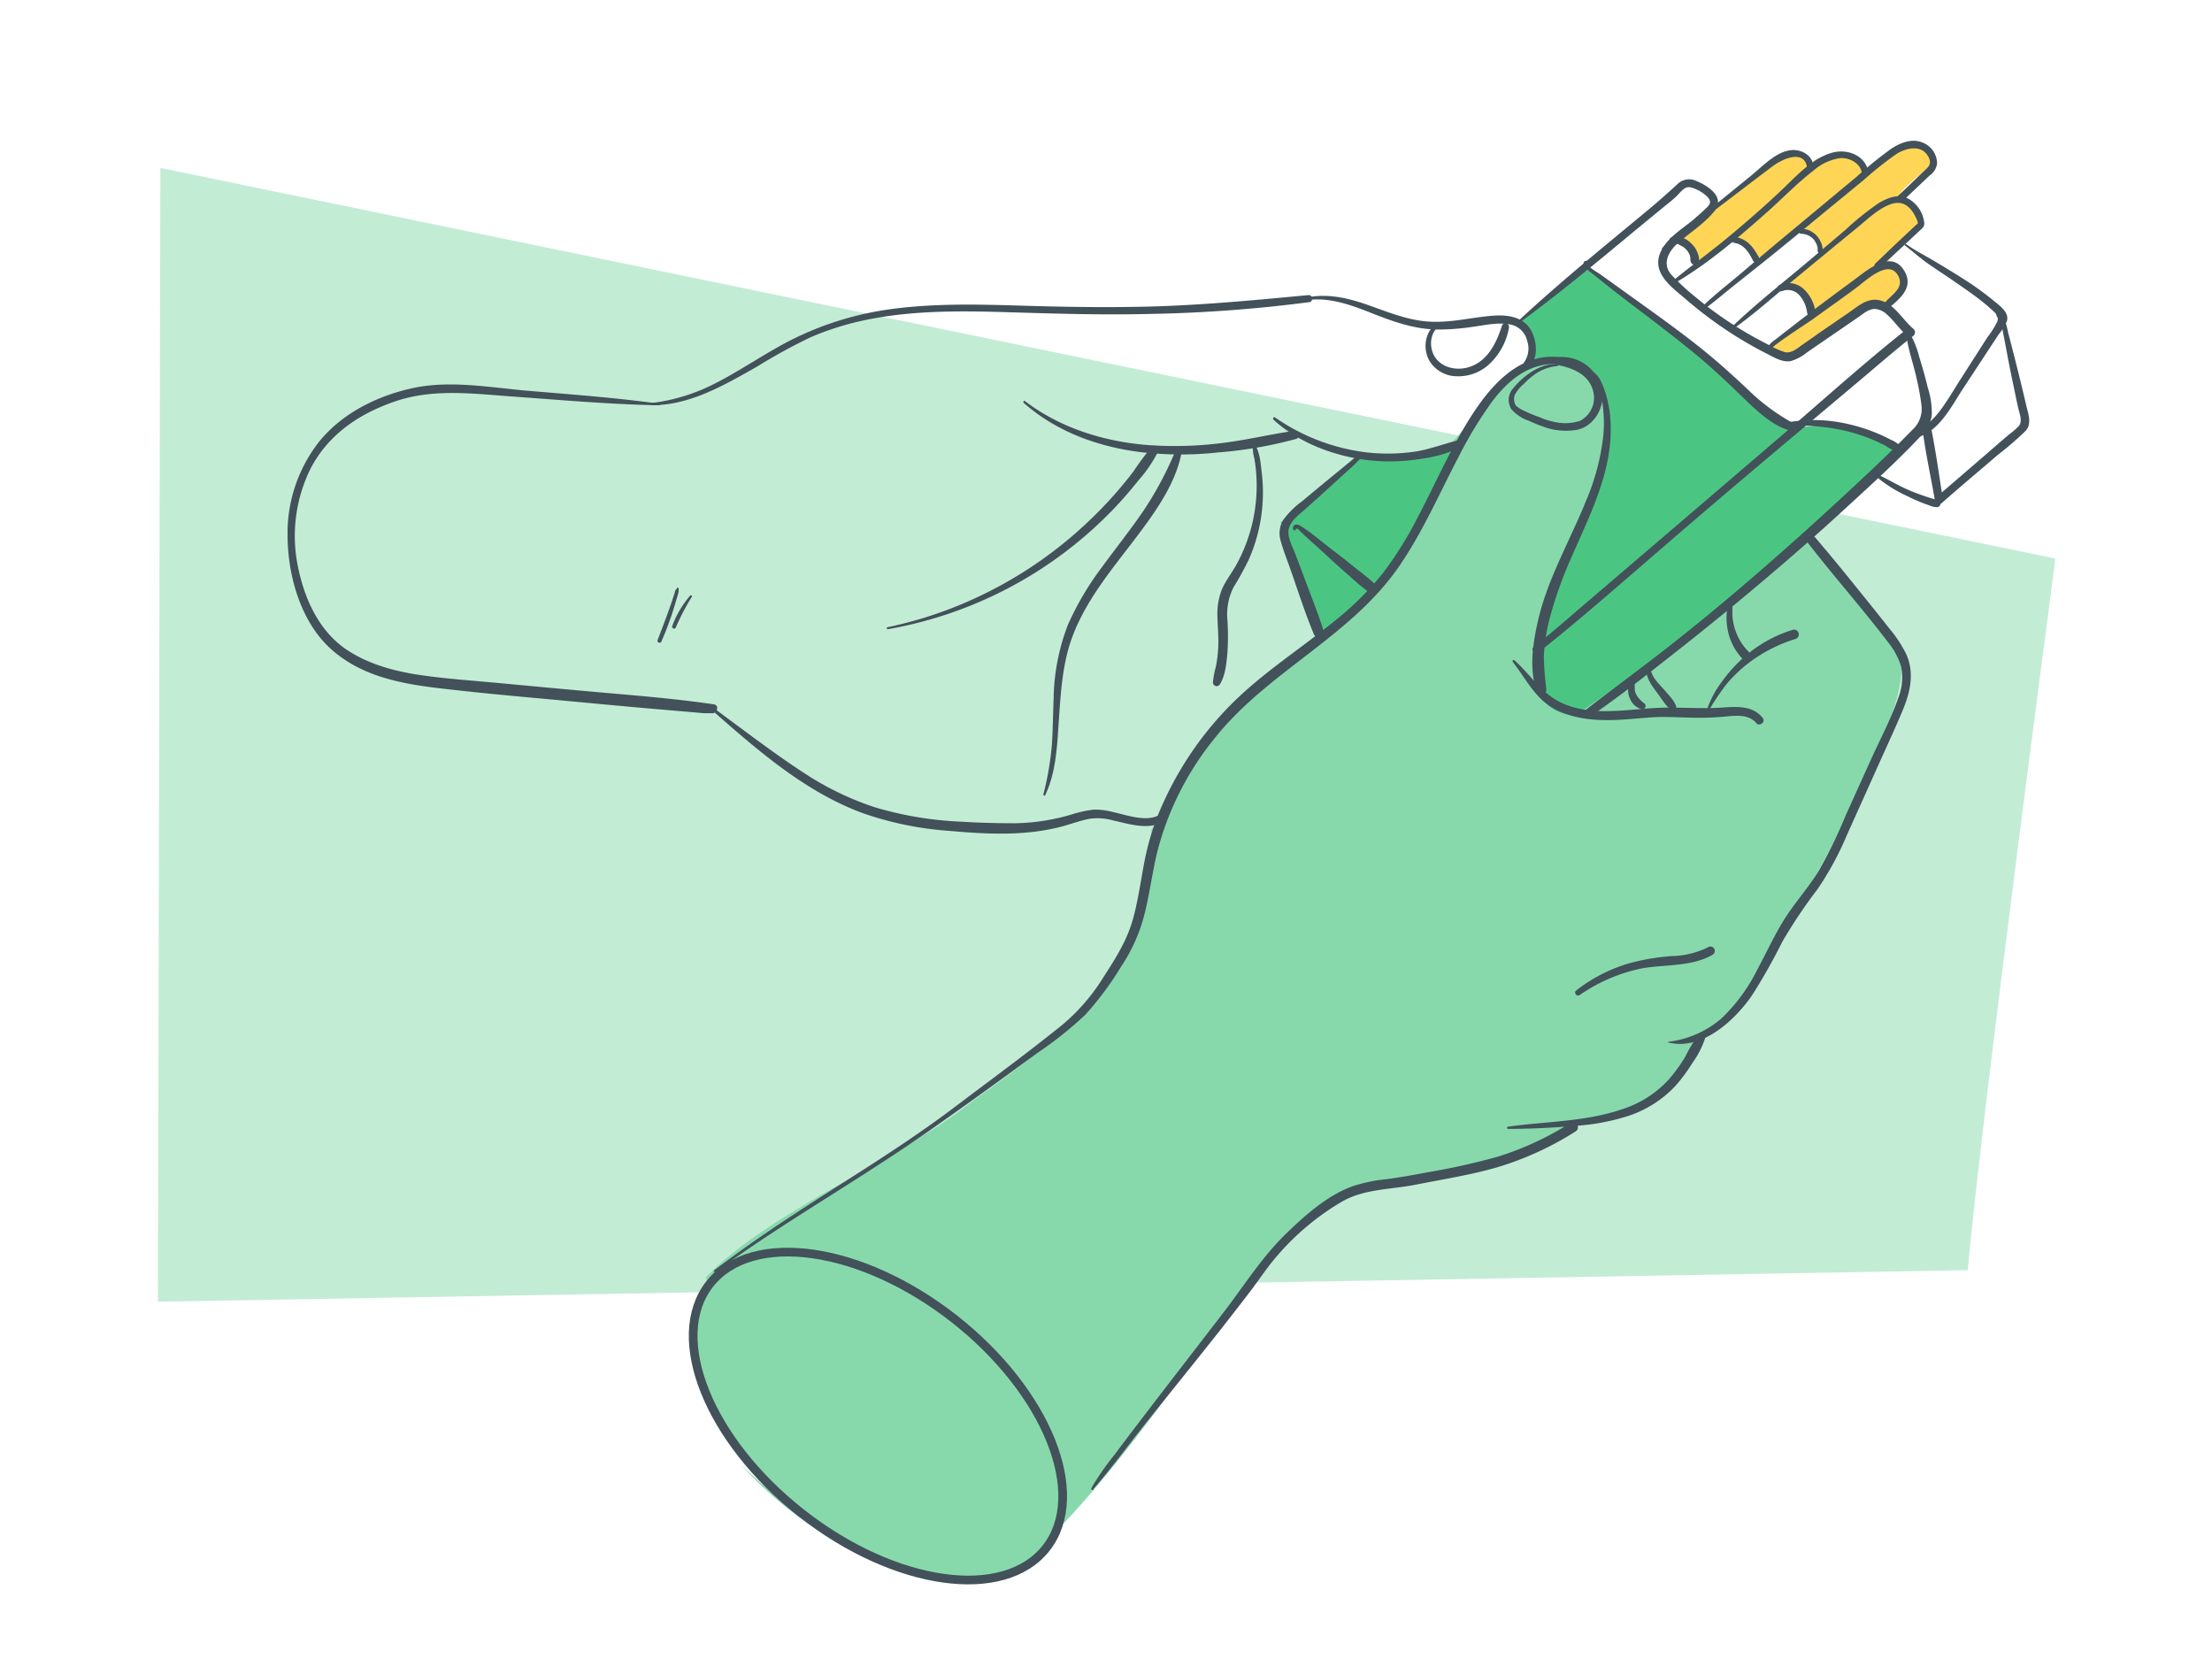 <svg xmlns="http://www.w3.org/2000/svg" viewBox="0 0 400 300"><defs><style>.cls-1{fill:#c3ecd5;}.cls-2{fill:#4bc682;}.cls-3,.cls-7{fill:#87d9ac;}.cls-4{fill:none;}.cls-5{fill:#ffd555;}.cls-6{fill:#42515a;}.cls-7{stroke:#42515a;stroke-miterlimit:10;stroke-width:1.57px;}</style></defs><g id="Layer_1" data-name="Layer 1"><path class="cls-1" d="M28.56,235.39l327.27-5.7C358.57,199.42,371.74,101,371.67,101L29,30.37"/><path class="cls-2" d="M333.08,77.06c-4.71-.85-4.93.67-9.64-.18-.15,0-.16-.06-.13-.08C313.6,71,299.2,56.11,288,49c-1.53-1-4.4,2.07-9.39,6-.83.92-2.84,2.25-4.65,3.72,3,1.46,4.58,5.7,1.21,8.3a43.39,43.39,0,0,0-9,9.5,13.08,13.08,0,0,1-7.78,5.59c-2.76.64-5.45.33-8.25.08-2.65-.25-3.66-.31-5.63,1.52-1.14,1.06-2.37,2-3.63,3a.1.1,0,0,1-.05,0,52.14,52.14,0,0,0-7.23,6.28,5.24,5.24,0,0,1-2,1.41,89.44,89.44,0,0,0,7.56,21.23l.17-.12c1.23.69,3.38-3.35,3.91-4.66l2.73.64c.28,2.12,3.38,3.11,4.56,1.07l28.35,6.63C278,122.9,277,126.51,276,130.1a2.53,2.53,0,0,0,3.92,2.82A487.73,487.73,0,0,0,327.29,96c4.29-3.72,11.49-10,15.72-13.78C344.7,80.72,335.21,77.44,333.08,77.06Z"/><path class="cls-3" d="M140.77,270.92c-2.29-1.92-4.58-3.95-6.77-6.09a66.46,66.46,0,0,0,16.44,13.37A119.25,119.25,0,0,1,140.77,270.92Z"/><path class="cls-3" d="M343.28,118c-4.39-7.49-10.61-13.82-15.95-20.65-6.11,3.75-12.92,11-18.66,15.32-7.85,5.88-13.63,8.8-20.71,15.57-2.52,2.41-8.95.59-9.1-3.11-.93-13.82,3.25-26.22,10-37.63,3.08-7.93,2.86-17.73-4.59-22.56l-.83,0a5.43,5.43,0,0,1-3,.71c-1.45-.21-3.63,1.12-4.61.75a197.88,197.88,0,0,0-15,15.59A4.66,4.66,0,0,0,262.6,81c4.8-4.51.39,2.32-2.08,7.81-.69,1.54-2.27,2.48-3.36,3.77.44,5-13.35,21.78-18.09,21.41-12.85,10.85-21.49,17.24-28.8,32.75.73,0-2.74,3.83-2,3.41C205,176.39,196.34,184.57,176,199c-13.8,11.13-36.57,19.81-48.36,32a5,5,0,0,1,.27,1.73c-.12,13.65,11.33,24,21.08,32a101.84,101.84,0,0,0,32.76,17.84,29.34,29.34,0,0,0,11-7.52c9.34-10,17.64-21.6,25.64-32.65,8.29-9.91,14.88-23.18,27.91-27.44,12.58-2.47,28.62-3,38-12.09,10.12-.21,19.59-6,22.91-15.84,10.59-5.56,12.66-18.22,20.07-26.7C331.6,152.23,346.86,125.47,343.28,118Z"/><path class="cls-4" d="M327.17,47.43a.74.74,0,0,0-.47,0Z"/><path class="cls-5" d="M348.69,30.22c1.92-2.06-2.08-5-4.45-3.67a35,35,0,0,0-6.51,4.6c-.86-3.79-11-4.23-10.52-.1-1.28-10.19-20,10.5-23.77,12.1-.17.14-.31.28-.45.42a4.54,4.54,0,0,1,3.59,3.87A13.09,13.09,0,0,0,312,44a5.85,5.85,0,0,1,1.19-.82c.47.42.24,0,.9,0,.41.88,1.57,1.22,2.31,1.78a2.44,2.44,0,0,0,4.24.59c2.44-1,2.56-2.48,4.51-4.18.79,1.29,3.25.81,4,2.2-1,1.27.62,1.53-.36,2.83l-4.78,4.26c-3.27.23-.69,2,2.57,2.43.2.89.2,3,1,3.33-1.72,2.72-4.76,4.16-7.17,6.2-1.63,1.19.59,2.67,2.39,1.68,2.09-1.15,3.87-1.66,5.68-3.14,3.64,0,6.16-6.81,9.95-6,6.59,1.44,8.47-7.59,2.47-6.94,1.94-4.52,11.91-8.12,3-11.85C341.64,35.47,347.1,31.94,348.69,30.22Z"/><path class="cls-5" d="M326.7,47.48a.74.74,0,0,1,.47,0Z"/></g><g id="Layer_2" data-name="Layer 2"><path class="cls-6" d="M129.39,230c12.35-9,25.74-16.51,38.28-25.27,6.67-4.66,13.27-9.44,19.83-14.26a68.32,68.32,0,0,0,8.79-7,57.77,57.77,0,0,0,6.42-8.64,30.56,30.56,0,0,0,4.34-9.88c.89-3.68,1.37-7.44,2.27-11.11a53.9,53.9,0,0,1,10.51-20.56c9.57-11.93,24.43-18.17,33.17-30.87,4.31-6.26,7.32-13.26,10.86-20a73.15,73.15,0,0,1,5.87-9.66c2-2.74,4.69-5.36,8-6.41a12.25,12.25,0,0,1,5-.48c.65.07.8-1,.16-1.14-7-1.31-12.17,3.7-15.83,9-4.35,6.34-7.31,13.46-10.9,20.23a65.1,65.1,0,0,1-6.13,9.74,54.6,54.6,0,0,1-8.18,8.19c-5.89,4.87-12.38,9-17.94,14.25a60.69,60.69,0,0,0-13.31,18.51A46.79,46.79,0,0,0,207,155.56c-.73,3.69-1.19,7.45-2.25,11.07s-3.15,6.88-5.25,10.14a35.58,35.58,0,0,1-7.45,8.59c-6.28,5.08-12.82,9.84-19.26,14.72-12.25,9.28-25.75,16.73-38.24,25.66-1.81,1.3-3.6,2.61-5.38,3.95-.19.14,0,.46.19.32Z"/><path class="cls-6" d="M281.67,65.77c-3.33,0-6.25,2.19-8.25,4.7a3.16,3.16,0,0,0-.11,3.54,7.35,7.35,0,0,0,3.16,2.08,28.51,28.51,0,0,0,3.42,1.34,11.85,11.85,0,0,0,5.39.27c3-.7,4.78-3.89,4.5-6.82a7.44,7.44,0,0,0-7.72-6.32c-.79.07-1.1,1.29-.2,1.48,2.49.53,5.16,1.58,6.08,4.2a4.71,4.71,0,0,1-2.26,5.88,8.87,8.87,0,0,1-4.85.12,12.23,12.23,0,0,1-2.5-.83,24.13,24.13,0,0,1-3-1.26,4.35,4.35,0,0,1-1.25-.86,2.33,2.33,0,0,1-.17-1.85,6.51,6.51,0,0,1,1.63-2,13.16,13.16,0,0,1,1.86-1.64,8.31,8.31,0,0,1,4.23-1.61.19.19,0,0,0,0-.37Z"/><path class="cls-6" d="M287,67.39c2,.31,2.48,3.82,2.75,5.44a23.71,23.71,0,0,1,.17,6,41.53,41.53,0,0,1-3.11,11.73c-2.93,7.31-7,14.11-8.73,21.86-.88,3.84-1.61,8.67-.19,12.47.32.86,1.83.83,1.74-.24a50.65,50.65,0,0,1-.45-6,32.33,32.33,0,0,1,.92-6.33,73.76,73.76,0,0,1,4.27-12c3.24-7.43,7.21-15.2,6.88-23.55A20.36,20.36,0,0,0,290,70.11c-.54-1.34-1.23-3.06-2.91-3.08-.21,0-.26.33-.05.36Z"/><path class="cls-6" d="M273.52,119.65c2.66,3.4,4.31,7.21,8.49,9,3.68,1.63,7.86,1.72,11.82,1.45,2.18-.15,4.36-.41,6.55-.45,1.83,0,3.65.08,5.47.13a51.05,51.05,0,0,0,6.31-.22c1.89-.19,4.12-.39,5.46,1.23.53.64,1.69-.23,1.17-.91-1.83-2.4-4.87-2.09-7.57-1.92-3,.2-6,0-9,0-6.49-.13-13.71,2-19.87-.88-3.64-1.68-5.6-5.14-8.52-7.7a.19.19,0,0,0-.27.26Z"/><path class="cls-6" d="M309.22,128.13a45.19,45.19,0,0,1,2.93-4.34,25.14,25.14,0,0,1,3.56-3.51,27.06,27.06,0,0,1,9-4.74.87.87,0,0,0-.47-1.67,24,24,0,0,0-9.35,5.4,26,26,0,0,0-3.47,3.94,17.7,17.7,0,0,0-2.61,4.74c-.09.27.29.4.44.18Z"/><path class="cls-6" d="M117.84,73.26c6.87.09,13.35-3.73,19.11-7A103.34,103.34,0,0,1,146.56,61a51.54,51.54,0,0,1,11.33-3.4c7.93-1.47,16.06-1.39,24.1-1.15,8.46.25,16.9.53,25.36.33a256.78,256.78,0,0,0,29.46-2.15c.71-.1.55-1.34-.18-1.27-8.77.83-17.51,1.66-26.32,2-8.55.3-17.09.17-25.65-.09-7.85-.24-15.75-.43-23.56.63A57,57,0,0,0,140.25,63c-3.51,2-6.89,4.23-10.48,6.1a34.32,34.32,0,0,1-11.93,3.78c-.23,0-.24.37,0,.37Z"/><path class="cls-6" d="M234.85,54.61c4.36-1.25,8.74.26,12.8,1.86s8,3.09,12.42,3.12a42.26,42.26,0,0,0,6.26-.49c2.08-.28,4.23-.8,6.33-.48a3.88,3.88,0,0,1,3.5,3,4.37,4.37,0,0,1-.62,4c-.33.46.33,1.11.79.79,1.87-1.3,1.59-4.3.8-6.14-1.2-2.79-4.08-3.38-6.88-3.2-3.89.26-7.64,1.29-11.58,1.1-4.15-.19-7.92-1.86-11.8-3.19s-8.14-2.17-12.12-.72a.19.19,0,0,0,.1.36Z"/><path class="cls-6" d="M260.8,59.07a.34.34,0,0,0-.11-.51.78.78,0,0,0-.89,0,4,4,0,0,0-1.55,1.78,5.54,5.54,0,0,0,.24,4.92,5.84,5.84,0,0,0,4.92,2.78,8.21,8.21,0,0,0,5.8-2.1,11.75,11.75,0,0,0,3.65-6.63.66.66,0,0,0-1.28-.35c-1,3.12-2.64,6.48-6.07,7.46-2.89.83-6.19-.43-6.68-3.63A4.53,4.53,0,0,1,259,60.7a3.46,3.46,0,0,1,.51-1,3.2,3.2,0,0,1,.43-.47c.11-.09.49-.26.51-.33a.19.19,0,0,0,.34.14Z"/><path class="cls-6" d="M230.28,75.89c4.48,4.09,10.56,6.42,16.51,7.25a34.33,34.33,0,0,0,9,0c2.91-.37,6.28-1,8.77-2.63a.54.54,0,0,0-.42-1c-2.82.64-5.46,1.74-8.35,2.17a34.26,34.26,0,0,1-8.82.11,36.75,36.75,0,0,1-16.41-6.31c-.22-.14-.47.19-.28.37Z"/><path class="cls-6" d="M185.07,72.81c6,5.32,13.71,8.08,21.63,9a62.65,62.65,0,0,0,13.62,0,76.13,76.13,0,0,0,14-2.42c1-.28.54-1.59-.4-1.46-4.55.65-9,1.76-13.59,2.26a67.13,67.13,0,0,1-13,.27c-7.86-.65-15.72-3.14-22-7.94-.16-.13-.38.15-.22.29Z"/><path class="cls-6" d="M160.55,113.78a74.37,74.37,0,0,0,41-21.93c1.5-1.59,2.93-3.23,4.28-4.94a23.8,23.8,0,0,0,3.67-5.43c.27-.68-.72-1.16-1.19-.69a44.49,44.49,0,0,0-3.35,4.47c-1.21,1.57-2.46,3.1-3.79,4.58A78.89,78.89,0,0,1,193,97.69a75.8,75.8,0,0,1-20,11.93,73.05,73.05,0,0,1-12.51,3.8c-.24,0-.13.4.1.36Z"/><path class="cls-6" d="M189,143.79c2.06-4.24,2.19-9.47,2.51-14.08.34-5,.69-10,2.44-14.66,3-7.92,8.93-14.12,13.75-20.92,2.66-3.75,5.15-7.86,6-12.44a.57.57,0,0,0-1.09-.3,62.22,62.22,0,0,1-5.92,11.1c-2.34,3.42-4.93,6.65-7.37,10a52.76,52.76,0,0,0-6.19,10.46,38.42,38.42,0,0,0-2.6,13.41c-.12,2.83-.13,5.66-.33,8.48a53.71,53.71,0,0,1-1.53,8.82c0,.19.24.33.33.14Z"/><path class="cls-6" d="M226.5,80.45a10.49,10.49,0,0,0,.34,2.54c.15.91.27,1.83.33,2.76a29.6,29.6,0,0,1-3.44,16.09c-.87,1.63-2.06,3.09-2.79,4.78a12.2,12.2,0,0,0-.78,5.08c.05,1.94.25,3.85.11,5.8a24.89,24.89,0,0,1-.39,3,17.15,17.15,0,0,0-.55,2.91.68.68,0,0,0,1.26.34c1-1.57,1.21-3.92,1.37-5.76a45.37,45.37,0,0,0,0-5.83,10.88,10.88,0,0,1,1.12-6,52.43,52.43,0,0,0,2.75-5,29.85,29.85,0,0,0,2.5-10.4,30.34,30.34,0,0,0-.18-5.39c-.19-1.56-.32-3.69-1.27-5a.19.19,0,0,0-.35.1Z"/><path class="cls-6" d="M247.4,82.17c-1.35-.21-2,.22-3,1.09L239.84,87c-1.44,1.19-2.88,2.38-4.31,3.59A15.9,15.9,0,0,0,232.06,94a4.7,4.7,0,0,0-.44,3.91c.52,1.86,1.27,3.69,1.9,5.52,1.3,3.74,2.53,7.56,4.06,11.23.44,1.07,2.16.68,1.8-.5-1-3.16-2.24-6.25-3.4-9.36-.57-1.55-1.17-3.1-1.76-4.66-.51-1.36-1.59-3.19-1.12-4.68S235,93,236,92.09s2.3-2,3.44-3.09l3.6-3.27,1.81-1.64c.45-.41,1.72-2,2.41-1.58.25.14.4-.29.14-.34Z"/><path class="cls-6" d="M234.26,95.65l.38-.06.23.22.36.37c.23.24.47.45.71.67l1.59,1.44c1.15,1,2.29,2.1,3.44,3.15s2.23,2,3.38,3a35.21,35.21,0,0,0,3.35,2.75c.86.57,1.81-.7,1.09-1.41-1.27-1.25-2.78-2.33-4.16-3.45-1.54-1.25-3.13-2.45-4.69-3.67-1.41-1.09-2.79-2.29-4.29-3.25-.44-.28-1.1-.83-1.63-.4a.54.54,0,0,0,0,.88c.17.12.39-.15.23-.29Z"/><path class="cls-6" d="M274.67,58.43c7.22-5.3,14.09-11,21-16.74l5.17-4.25c.76-.62,1.55-1.22,2.26-1.9s1.23-1.47,2-1.67c1-.27,4.34,1.56,4.12,2.78-.1.54-.81,1.09-1.17,1.44-.55.54-1.13,1-1.72,1.54-2.16,1.82-5.09,3.47-6.16,6.23-1.4,3.65,2.23,6.15,4.66,8.23a74.35,74.35,0,0,0,9.37,6.9c1.66,1,3.36,2,5.09,2.86,1.36.69,3,1.76,4.6,1.43a8.69,8.69,0,0,0,2.91-1.58l3-2.06,6.22-4.27c.87-.6,1.87-1.5,3-1.5a3.5,3.5,0,0,1,2.2,1c1.31,1.16,2.26,2.66,3.61,3.78V59.5C336.69,65.94,328.94,73,321,79.77q-16.75,14.36-33.52,28.69c-3.36,2.86-6.67,5.81-10.13,8.54-.67.52.27,1.45.92.93,8-6.34,16-13.44,23.89-20.22,11.13-9.62,22.43-19.06,33.69-28.53,3.38-2.85,6.72-5.75,10.19-8.49a.84.84,0,0,0,0-1.19c-2.12-1.75-3.66-5-6.7-5.29-1.93-.15-3.46,1.25-4.95,2.27l-5.61,3.86L326,62.29c-.94.64-2,1.67-3.26,1.38a14.34,14.34,0,0,1-2.83-1.27c-1-.49-1.92-1-2.87-1.52a67.85,67.85,0,0,1-10.36-7.1,42.75,42.75,0,0,1-4.43-4.08c-1.72-1.94-.59-4.17,1.1-5.68,2.18-1.93,4.76-3.5,6.62-5.77,2.14-2.61-1.08-4.64-3.31-5.57a3,3,0,0,0-3.42.72c-1.57,1.4-3.11,2.81-4.73,4.16-8.11,6.75-16.35,13.38-24.07,20.58-.15.14.05.41.22.29Z"/><path class="cls-6" d="M344.67,59.77c.16,3,1.4,6.08,2,9.06a43.64,43.64,0,0,1,.8,4.52,5.1,5.1,0,0,1-1.72,4.44c-4.23,4.35-8.69,8.5-13.15,12.62-9.33,8.61-18.89,17-28.81,24.9-5.57,4.45-11.32,8.63-17,13-.74.56-.06,1.83.74,1.28,5.33-3.65,10.43-7.7,15.51-11.69s10.28-8.23,15.32-12.48,10.24-8.78,15.19-13.34c4.67-4.3,9.44-8.59,13.78-13.22a6.68,6.68,0,0,0,2-3.8,14.86,14.86,0,0,0-.74-5q-.66-2.76-1.52-5.48A17,17,0,0,0,345,59.67c-.1-.13-.36-.1-.35.1Z"/><path class="cls-6" d="M287.26,47.47a.46.46,0,0,0-.87,0c-.36.84,1.63,2,2.09,2.42,2.93,2.41,5.95,4.7,9,7,3.17,2.43,6.34,4.85,9.41,7.4,2.92,2.43,5.63,5,8.38,7.67,2.27,2.17,5.09,4.94,8.19,5.81a.75.75,0,0,0,.58-1.37,37.7,37.7,0,0,1-7.94-5.93c-3-2.84-6-5.53-9.22-8.06s-6.55-4.95-9.89-7.34l-5.11-3.67-2.37-1.7c-.77-.57-2.2-1.24-2.56-2.12.09.22.44.13.35-.1Z"/><path class="cls-6" d="M323.52,77a38,38,0,0,1,10.25.92,31,31,0,0,1,5,1.65c.73.31,1.44.65,2.14,1a8.22,8.22,0,0,0,2.26,1.12c.43.07,1-.39.65-.84a5.11,5.11,0,0,0-1.9-1.33c-.8-.43-1.62-.81-2.46-1.16a30.94,30.94,0,0,0-5.31-1.69,27.06,27.06,0,0,0-10.68-.33c-.37.06-.28.67.09.65Z"/><path class="cls-6" d="M128.7,128.38c8.25,7.26,17,14.92,27.48,18.72a60.11,60.11,0,0,0,15.36,3.14c7,.62,14.09,1,20.87-.89,1.54-.44,3.07-1,4.65-1.29a10.29,10.29,0,0,1,4.3.32c2.77.61,6.59,1.86,9.18.07.74-.51.05-1.72-.71-1.21-2.35,1.57-6.07.14-8.57-.4a12.48,12.48,0,0,0-3.44-.43,19.77,19.77,0,0,0-3.64.75,38,38,0,0,1-10.57,1.71c-3.3,0-6.59-.08-9.88-.29A63.92,63.92,0,0,1,158.26,146a53.68,53.68,0,0,1-12.72-6.13C139.82,136.16,134.46,132,129,128c-.24-.17-.53.21-.31.41Z"/><path class="cls-6" d="M122.67,106.86l.06-.36a.18.18,0,0,0-.35-.09c0,.11-.17.2-.23.31a3.13,3.13,0,0,0-.16.52l-.39,1.21c-.28.83-.57,1.66-.87,2.48-.59,1.62-1.21,3.23-1.82,4.84-.15.38.5.66.67.28.7-1.55,1.29-3.13,1.84-4.74.27-.8.52-1.61.76-2.42l.36-1.22c.06-.2.12-.4.17-.61a5.24,5.24,0,0,0,0-.56l-.35-.09-.06.36c0,.23.31.33.35.09Z"/><path class="cls-6" d="M124.81,107.7a18.06,18.06,0,0,0-3.26,5.53c-.13.37.48.64.64.27a41.5,41.5,0,0,1,2.91-5.57c.11-.18-.15-.39-.29-.23Z"/><path class="cls-6" d="M119.19,73c-8-1.11-16.17-1.69-24.26-2.38C88.2,70,81.1,68.72,74.41,70.23c-6.28,1.41-12.5,4.49-16.62,9.54A26.76,26.76,0,0,0,52,96.68c0,6,1.54,12.51,5,17.45,3,4.31,7.59,7,12.56,8.46,4.55,1.37,9.31,1.8,14,2.33,5.53.61,11.07,1.1,16.6,1.61,6.14.57,12.29,1.16,18.43,1.69l6.66.57c.75.06,1.49.15,2.24.18l.79,0c.18,0,.46,0,.38,0,1,.16,1.5-1.44.44-1.6-7.5-1.11-15.08-1.67-22.63-2.35q-8.16-.74-16.33-1.51c-4.63-.44-9.31-.74-13.93-1.41-4.84-.69-9.74-2-13.8-4.8-4.74-3.35-7.26-8.86-8.44-14.4a27.44,27.44,0,0,1,2.2-18.18c3.21-6.17,8.76-9.89,15.2-12.11,6.88-2.37,14-1.44,21.09-.92,8.88.63,17.78,1.43,26.69,1.6.2,0,.25-.33,0-.36Z"/><path class="cls-6" d="M197.71,269.28c3.38-3.89,6.44-8.12,9.66-12.15,4.49-5.61,9-11.18,13.46-16.83,1.76-2.26,3.53-4.51,5.26-6.79,1.58-2.07,3-4.27,4.71-6.24a46.08,46.08,0,0,1,12.1-10.11c4-2.18,8.63-2.06,13-2.91,5-1,10-1.76,14.86-3.17a56.66,56.66,0,0,0,14.15-6.48c1-.61.08-2.16-.9-1.55a55,55,0,0,1-13.08,6.09A124.25,124.25,0,0,1,258.08,212c-2.49.48-5,.92-7.49,1.25a28.6,28.6,0,0,0-6,1.26c-4.53,1.64-8.59,5.24-12,8.55-4.35,4.2-7.65,9.48-11.33,14.26-4.35,5.67-8.73,11.31-13.09,17-2.23,2.91-4.46,5.83-6.65,8.77a46.9,46.9,0,0,0-4.16,6c-.13.23.19.51.37.29Z"/><path class="cls-6" d="M272.7,204.14c3.94,0,7.91-.19,11.84-.53a39.93,39.93,0,0,0,10.11-1.88,20.5,20.5,0,0,0,8.26-5.3,28.25,28.25,0,0,0,3.11-4.19,16.06,16.06,0,0,0,2.43-4.86.61.61,0,0,0-1-.59,21.23,21.23,0,0,0-2.66,4.23,28.19,28.19,0,0,1-3.06,4.22,19.37,19.37,0,0,1-8.38,5.34c-6.64,2.28-13.8,2.2-20.68,3.16-.23,0-.17.4.05.4Z"/><path class="cls-6" d="M301.8,188.54c6.05,1.42,11.86-4,15-8.52a104.23,104.23,0,0,0,5.49-9.71,90,90,0,0,1,6.35-9.48,55.94,55.94,0,0,0,5.37-9.89q2.59-5.76,5.18-11.53c1.63-3.65,3.33-7.27,4.87-10.95,1.39-3.31,2.17-6.78.64-10.18a22.61,22.61,0,0,0-3.05-4.63c-1.42-1.8-2.84-3.59-4.28-5.37-3-3.72-6-7.45-9.13-11.09-.59-.7-1.86.25-1.29,1,4.68,6.06,9.79,11.8,14.43,17.89a13,13,0,0,1,2.37,4.35,9.77,9.77,0,0,1-.45,5.68c-1.27,3.73-3.18,7.31-4.81,10.89s-3.13,6.92-4.7,10.39a90.92,90.92,0,0,1-4.85,10c-1.79,2.95-4.11,5.52-6,8.42s-3.41,6.28-5.11,9.42a31.6,31.6,0,0,1-6.46,8.86,17.87,17.87,0,0,1-9.62,4.29.09.09,0,0,0,0,.18Z"/><path class="cls-6" d="M313.08,108a6.82,6.82,0,0,0-.59,1.36,7.88,7.88,0,0,0-.25,1.53,11.51,11.51,0,0,0,.21,3.15,10.66,10.66,0,0,0,1.06,2.92,10.55,10.55,0,0,0,.88,1.33c.34.44.74,1.09,1.38,1a.71.71,0,0,0,.69-.69c.06-.55-.43-.91-.75-1.28a11.17,11.17,0,0,1-.77-1,10.93,10.93,0,0,1-1.2-2.54,10,10,0,0,1-.47-2.72c0-.44,0-.89,0-1.33s0-1.06.11-1.57c0-.19-.23-.34-.33-.14Z"/><path class="cls-6" d="M298.59,119.63c-1.46.77-.83,2.68-.2,3.79.48.84,1.11,1.61,1.67,2.4.31.44.61.88.94,1.31.18.22.35.47.55.67a7.33,7.33,0,0,0,.68.54.59.59,0,0,0,.71-.1.62.62,0,0,0,.1-.71,5.8,5.8,0,0,0-.71-1.17c-.29-.38-.61-.73-.92-1.09-.59-.67-1.2-1.34-1.78-2s-1.65-2.33-.82-3.32a.18.18,0,0,0-.22-.29Z"/><path class="cls-6" d="M294.64,123.61a3.52,3.52,0,0,0,.11,2.72,3.17,3.17,0,0,0,2.11,1.91.59.59,0,0,0,.45-1.07l-.13-.09c-.05,0-.05,0,0,0l-.22-.19a3.87,3.87,0,0,1-.41-.4l-.19-.2-.08-.1c0-.06-.07-.08,0,0a3.64,3.64,0,0,1-.32-.48c-.05-.08-.09-.16-.13-.24l-.06-.12c.05.12,0,0,0,0a3.44,3.44,0,0,1-.15-.55l0-.13c0-.07,0,.08,0,0l0-.23s0-.12,0,0a3,3,0,0,1,0-.6.44.44,0,0,0-.39-.43.46.46,0,0,0-.49.32Z"/><path class="cls-6" d="M300.78,45.07l13.46-10.22c2.15-1.63,4.27-3.29,6.44-4.89,1.58-1.16,5.46-3,6.08.19.15.75,1.22.42,1.13-.3-.26-1.93-2.37-2.93-4.15-2.69-2.74.38-5.09,3-7.14,4.65l-16,13c-.16.13.05.42.22.29Z"/><path class="cls-6" d="M302.25,51.54c6.3-3.57,12-8.49,17.42-13.29,2.75-2.45,5.32-5.14,8.24-7.38a9.25,9.25,0,0,1,4.92-2.28c1.73-.08,3.7,1,3.87,2.85.07.75,1.25.76,1.18,0-.26-3.25-3.75-4.63-6.59-3.82-3.64,1-6.57,4.35-9.23,6.86-3.12,2.94-6.35,5.75-9.65,8.49s-7,5.39-10.42,8.24c-.19.16.06.45.26.33Z"/><path class="cls-6" d="M307.84,56.13c2-1.37,3.83-3,5.71-4.49l6-4.78c3.89-3.12,7.72-6.31,11.58-9.48l5.9-4.84a62.6,62.6,0,0,1,5.87-4.67c1.83-1.16,4.71-1.83,5.88.62.58,1.19-.07,1.69-.82,2.41-1.56,1.49-3.12,3-4.68,4.47-.59.56.3,1.45.89.89q2.37-2.26,4.76-4.51a3.21,3.21,0,0,0,1.35-2.13,4.06,4.06,0,0,0-2.58-3.82c-1.9-.84-4,0-5.64,1.05a75.19,75.19,0,0,0-6.31,5.1l-13.23,11c-2.52,2.09-5,4.2-7.5,6.32s-5.15,4.15-7.48,6.44c-.21.22.07.62.34.44Z"/><path class="cls-6" d="M313.08,59.71c4-2.78,7.62-6.07,11.35-9.15s7.67-6.33,11.52-9.48c1.82-1.48,3.67-3.34,5.92-4.14,2.54-.91,3.91.79,4.83,2.93.06.15.09.68.22.4,0,.06-.14.12-.18.17-.24.26-.53.49-.78.73l-2.48,2.32c-1.46,1.37-2.89,2.78-4.35,4.15-.52.49.26,1.27.79.78,1.17-1.1,3-2.77,4.41-4.08l2.77-2.6c.61-.57,1-.78.83-1.71a5.71,5.71,0,0,0-3.05-4.21c-1.69-.8-3.58,0-5.08.86a51.12,51.12,0,0,0-6.1,4.9l-6.24,5.28c-4.87,4.14-10,8.09-14.6,12.56-.15.14.05.41.22.29Z"/><path class="cls-6" d="M320.28,63.13c-.17-.37,6.64-4.77,7.36-5.29,2.64-1.9,5.3-3.78,7.92-5.71,1.78-1.3,6.09-5.58,7.76-2.13,1.15,2.39-1.9,3.54-2.88,5.32a.52.52,0,0,0,.81.63c2.11-1.78,4.89-3.82,3.17-6.86-2.34-4.15-6.75-.25-9.18,1.55-3.75,2.76-7.5,5.54-11.17,8.41-.94.73-1.88,1.45-2.81,2.19-.52.42-1.4.88-1.48,1.63s.48.91.88.38a.18.18,0,0,0,0-.19l-.06-.12c-.11-.21-.42,0-.32.19Z"/><path class="cls-6" d="M344.52,44.42c1.43,1.1,2.75,2.3,4.25,3.34s3,2,4.44,3,3.11,2.13,4.6,3.27c.69.54,1.38,1.07,2,1.65s1.77,1.3,1.37,2.45A15.89,15.89,0,0,1,359.38,61l-1.58,2.47-3.68,5.75c-1,1.62-2,3.28-3.15,4.84a12.45,12.45,0,0,1-4.36,3.83.59.59,0,0,0,.46,1.08c3.71-1.2,5.91-5.65,7.9-8.68l4.29-6.53,2.15-3.27A9.63,9.63,0,0,0,362.93,58c.41-1.63-1.54-2.88-2.61-3.78a50.91,50.91,0,0,0-4.86-3.52c-1.8-1.17-3.63-2.26-5.47-3.37s-3.67-2-5.29-3.18c-.19-.14-.37.18-.18.32Z"/><path class="cls-6" d="M361.45,57c.49.32.54,1.92.63,2.43l.47,2.43c.31,1.63.61,3.25.93,4.87s.68,3.23,1,4.84c.17.81.34,1.62.53,2.42s.74,2.11.1,3a12.6,12.6,0,0,1-1.78,1.55l-1.89,1.62-3.58,3.1c-2.58,2.22-5.16,4.46-7.75,6.66l1.22.33c-.67-4.25-1.26-8.54-2.1-12.75-.17-.88-1.69-.69-1.57.21.56,4.33,1.53,8.62,2.26,12.93.1.58.85.64,1.22.32,3.39-3,6.81-5.85,10.21-8.77a56,56,0,0,0,4.94-4.27c1.22-1.33.43-3.23.08-4.77-1-4.34-2.1-8.64-3.22-12.95a23.18,23.18,0,0,0-.77-2.86c-.15-.36-.3-.85-.78-.86s-.77.55-.4.86a.18.18,0,1,0,.22-.29Z"/><path class="cls-6" d="M339.77,86.58a24,24,0,0,0,5,3.07c.86.43,1.75.84,2.65,1.2q.68.27,1.38.51a3.7,3.7,0,0,0,1.49.35c.45,0,.88-.66.42-1a3.46,3.46,0,0,0-1.29-.55c-.47-.14-.93-.29-1.4-.45-.89-.31-1.78-.63-2.65-1-1.8-.75-3.45-1.75-5.2-2.61-.3-.14-.66.25-.38.5Z"/><ellipse class="cls-7" cx="158.75" cy="256.06" rx="22.35" ry="38.67" transform="translate(-140.69 222.89) rotate(-51.88)"/><path class="cls-6" d="M313.36,43.82h.14l-.27-.12s0,0,0,0a.37.37,0,0,0,.13.12l.18.07a2.54,2.54,0,0,0,.37.1,2.23,2.23,0,0,1,.63.21,3.68,3.68,0,0,1,1.1.82,6.45,6.45,0,0,1,.87,1.2c.13.22.25.44.37.67s.29.61.67.74a.54.54,0,0,0,.65-.37,1.35,1.35,0,0,0-.29-1l-.45-.75a7.76,7.76,0,0,0-1.1-1.38,4.64,4.64,0,0,0-1.39-.93,3.74,3.74,0,0,0-.8-.26,1.51,1.51,0,0,0-.56,0,.78.78,0,0,0-.41.22l.27-.11-.24,0c-.43.07-.3.71.1.73Z"/><path class="cls-6" d="M325.67,42.27a3.14,3.14,0,0,1,2.22.94l.22.24c.06.08,0,0,0,.06l.11.15.16.29a.75.75,0,0,1,.07.12s.07.17.05.11a3.72,3.72,0,0,1,.19.65.78.78,0,0,1,0,.14c0,.06,0,.07,0,0a.17.17,0,0,0,0,.07,1.09,1.09,0,0,0,0,.18,1,1,0,0,0,0,.17q0,.09,0,0a.46.46,0,0,0,.45.44.44.44,0,0,0,.44-.44,3.18,3.18,0,0,0-.29-1.55,4,4,0,0,0-3.73-2.5.44.44,0,0,0,0,.87Z"/><path class="cls-6" d="M322.36,52.6a2.79,2.79,0,0,1,2.92.67,5.75,5.75,0,0,1,1.51,3.34.76.76,0,0,0,.93.53.77.77,0,0,0,.53-.93A6.83,6.83,0,0,0,326,52.12a4,4,0,0,0-4.27-.55.61.61,0,0,0-.22.82.62.62,0,0,0,.83.21Z"/><path class="cls-6" d="M302.64,44.1l.39,0c-.1,0,.07,0,.07,0l.19,0,.18.06c-.1,0,0,0,0,0a3.65,3.65,0,0,1,.34.18c.21.12.42.22.62.35l.14.1c-.14-.1,0,0,0,0l.29.26.24.27,0,0,.09.13a2.33,2.33,0,0,1,.2.34s.05.09.08.14.11.2,0,0a2.23,2.23,0,0,1,.2.68.43.43,0,0,1,0,.11c0-.12,0-.13,0,0s0,.11,0,.16a1.33,1.33,0,0,0,.16.65.74.74,0,0,0,1.25,0,1.66,1.66,0,0,0,.07-1.24,5.19,5.19,0,0,0-.32-.91,4.56,4.56,0,0,0-1.05-1.41,4,4,0,0,0-1.61-1,5.11,5.11,0,0,0-1.83-.06.5.5,0,0,0,.14,1Z"/><path class="cls-6" d="M308.91,171.27a15.28,15.28,0,0,1-6.66,1.62,42.64,42.64,0,0,0-6.47,1A28.14,28.14,0,0,0,285,179.14c-.46.36.14,1.13.63.81a30.56,30.56,0,0,1,11.39-4.86c4.16-.71,8.92-.26,12.67-2.44a.8.8,0,0,0-.81-1.38Z"/></g></svg>